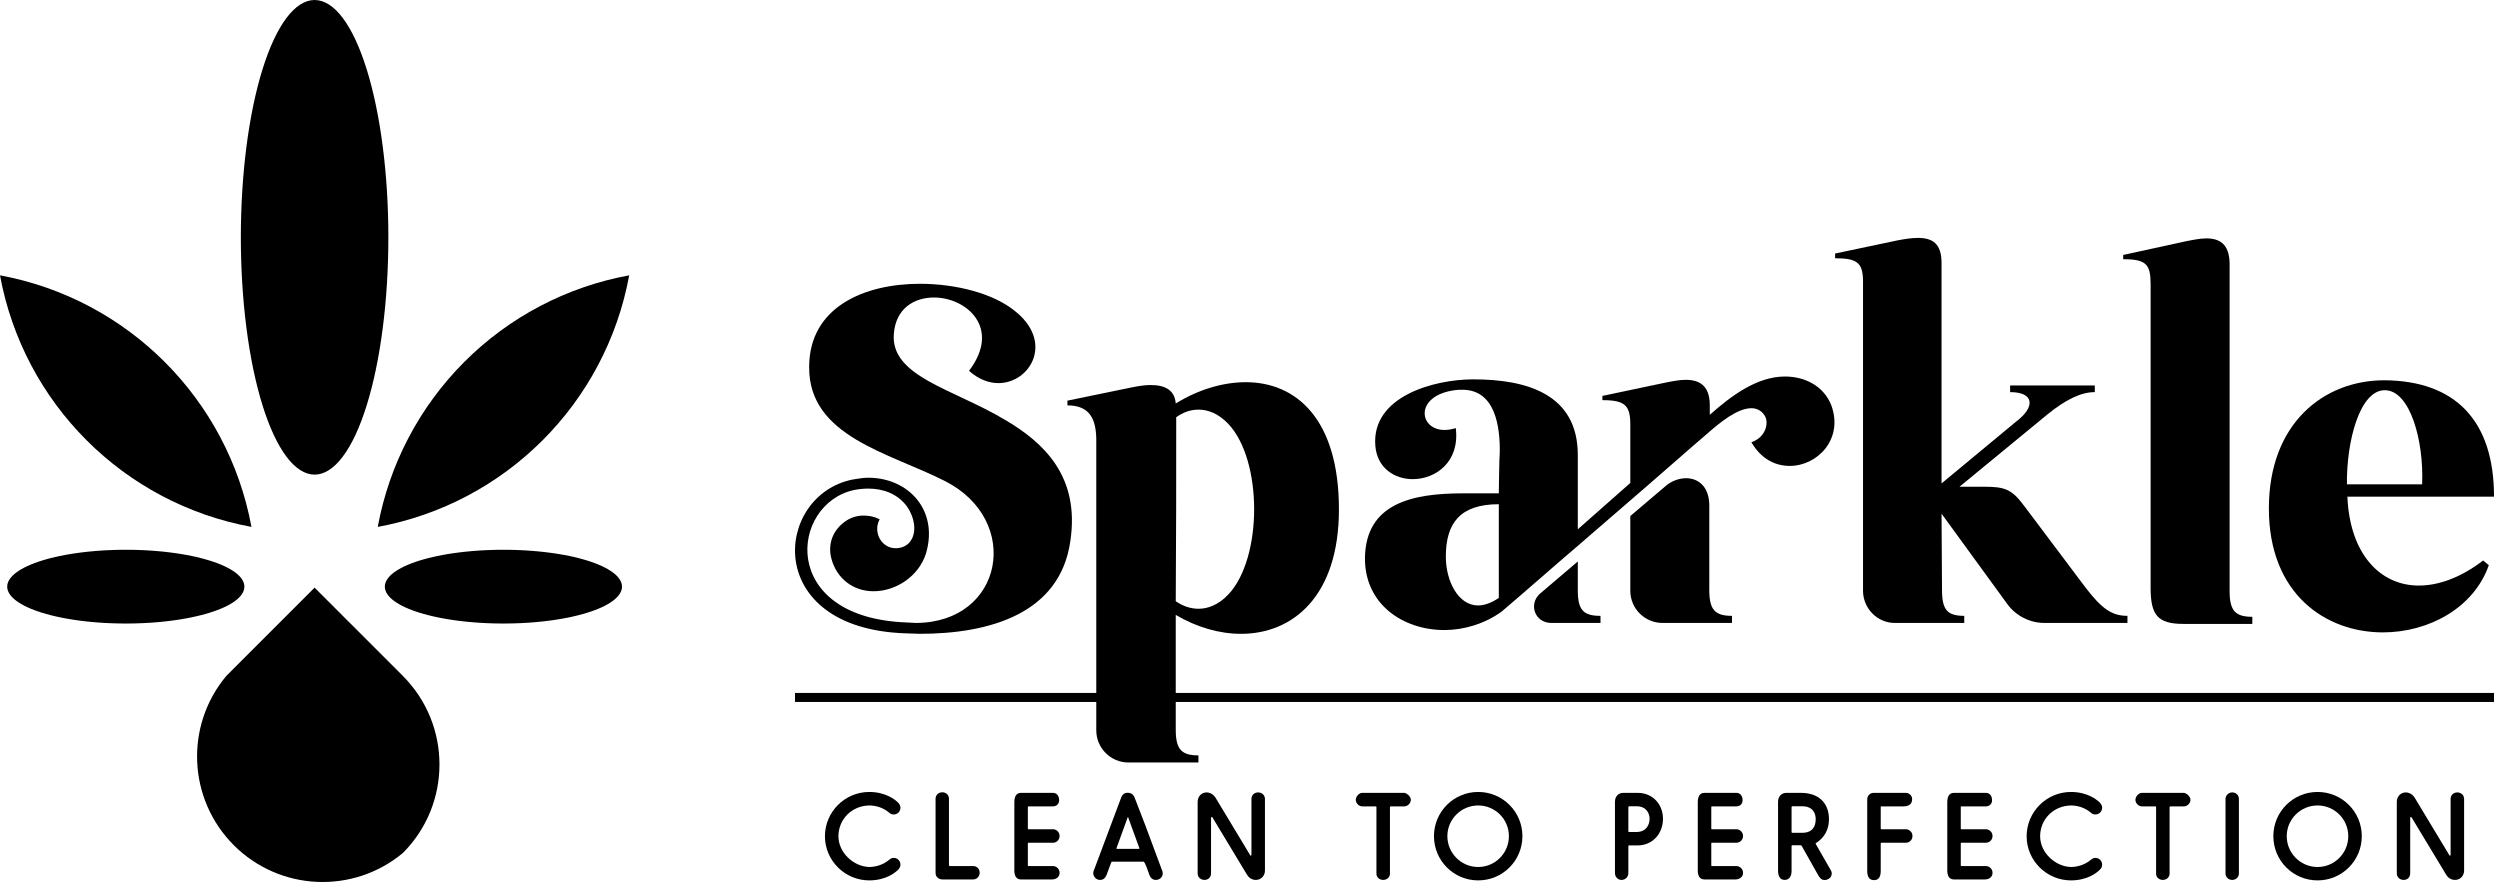 <svg xmlns="http://www.w3.org/2000/svg" width="301" height="107" viewBox="0 0 301 107" fill="none"><path d="M104.659 105.999C106.66 105.999 107.759 105.054 107.967 104.873C108.176 104.693 108.412 104.484 108.412 104.095C108.412 103.65 108.051 103.289 107.606 103.289C107.342 103.289 107.216 103.386 106.994 103.567C106.355 104.095 105.507 104.373 104.659 104.387C102.741 104.331 100.947 102.635 100.947 100.689C100.947 98.646 102.546 97.02 104.645 96.978C105.507 96.978 106.355 97.27 106.994 97.798C107.216 97.993 107.342 98.062 107.606 98.062C108.051 98.062 108.412 97.715 108.412 97.256C108.412 96.894 108.176 96.658 107.981 96.491C107.772 96.311 106.66 95.352 104.659 95.352C101.712 95.352 99.321 97.756 99.321 100.689C99.321 103.608 101.726 105.999 104.659 105.999Z" fill="black"></path><path d="M117.952 105.079C117.952 104.607 117.619 104.273 117.16 104.273H114.38C114.296 104.273 114.255 104.217 114.255 104.148V96.169C114.255 95.71 113.907 95.391 113.449 95.391C112.99 95.391 112.642 95.724 112.642 96.169V105.107C112.642 105.607 113.059 105.885 113.476 105.885H117.16C117.619 105.885 117.952 105.524 117.952 105.079Z" fill="black"></path><path d="M127.576 105.08C127.576 104.635 127.201 104.274 126.784 104.274H123.837C123.767 104.274 123.753 104.232 123.753 104.19V101.535C123.753 101.494 123.781 101.466 123.837 101.466H126.784C127.229 101.466 127.576 101.104 127.576 100.646C127.576 100.201 127.201 99.84 126.784 99.84H123.837C123.781 99.84 123.753 99.826 123.753 99.77V97.157C123.753 97.115 123.781 97.087 123.837 97.087H126.784C127.242 97.087 127.52 96.754 127.52 96.351C127.52 95.753 127.173 95.461 126.784 95.461H122.919C122.308 95.461 122.127 95.989 122.127 96.601V104.788C122.127 105.358 122.294 105.886 122.933 105.886H126.645C127.145 105.886 127.576 105.608 127.576 105.08Z" fill="black"></path><path d="M139.994 105.152C139.994 105.041 139.966 104.943 139.938 104.86C138.27 100.328 137.353 97.91 136.658 96.158C136.505 95.699 136.241 95.449 135.754 95.449C135.351 95.449 135.115 95.7 135.003 95.991L131.792 104.554C131.723 104.707 131.626 104.957 131.626 105.096C131.626 105.513 131.931 105.944 132.46 105.944C132.821 105.944 133.071 105.722 133.224 105.36L133.794 103.831C133.808 103.776 133.85 103.748 133.919 103.748H137.686C137.839 103.762 138.159 104.693 138.284 105.041L138.395 105.36C138.52 105.708 138.798 105.944 139.146 105.944C139.632 105.944 139.994 105.597 139.994 105.152ZM135.81 98.368C135.824 98.368 135.837 98.41 135.837 98.424L137.172 102.094C137.186 102.108 137.186 102.121 137.186 102.135C137.186 102.177 137.144 102.205 137.116 102.205H134.489C134.447 102.205 134.42 102.177 134.42 102.149C134.42 102.135 134.42 102.108 134.434 102.094L135.768 98.424C135.782 98.41 135.782 98.368 135.81 98.368Z" fill="black"></path><path d="M145.281 95.406C144.655 95.406 144.196 95.907 144.196 96.532V105.164C144.196 105.609 144.558 105.943 145.016 105.943C145.475 105.943 145.809 105.623 145.809 105.164V98.478C145.809 98.409 145.85 98.367 145.906 98.367C145.934 98.367 145.962 98.381 145.989 98.436L150.132 105.303C150.312 105.609 150.66 105.943 151.202 105.943C151.897 105.943 152.3 105.373 152.3 104.831V96.199C152.3 95.74 151.939 95.406 151.48 95.406C151.021 95.406 150.674 95.74 150.674 96.185V102.912C150.674 102.982 150.646 103.024 150.59 103.024C150.563 103.024 150.535 102.996 150.507 102.94L146.351 96.046C146.17 95.754 145.809 95.42 145.281 95.406Z" fill="black"></path><path d="M169.866 96.295C169.866 95.85 169.296 95.461 169.087 95.461H164.014C163.611 95.461 163.235 95.933 163.235 96.295C163.235 96.698 163.597 97.087 164.014 97.087H165.64C165.709 97.087 165.723 97.129 165.723 97.171V105.191C165.723 105.636 166.085 105.942 166.544 105.942C166.974 105.942 167.35 105.622 167.35 105.191V97.212C167.35 97.073 167.433 97.087 167.447 97.087H169.087C169.49 97.087 169.866 96.698 169.866 96.295Z" fill="black"></path><path d="M172.65 100.675C172.65 103.622 175.027 105.999 177.974 105.999C180.921 105.999 183.298 103.622 183.298 100.675C183.298 97.728 180.921 95.352 177.974 95.352C175.027 95.352 172.65 97.728 172.65 100.675ZM174.263 100.675C174.263 98.632 175.931 96.978 177.974 96.978C180.018 96.978 181.672 98.632 181.672 100.675C181.672 102.719 180.018 104.387 177.974 104.387C175.931 104.387 174.263 102.719 174.263 100.675Z" fill="black"></path><path d="M195.234 105.942C195.693 105.942 196.054 105.58 196.054 105.122V101.869C196.054 101.813 196.082 101.786 196.137 101.786H197.194C198.973 101.786 200.224 100.354 200.224 98.588C200.224 96.823 198.973 95.461 197.194 95.461H195.429C194.817 95.461 194.442 95.934 194.442 96.531V105.122C194.442 105.567 194.775 105.942 195.234 105.942ZM196.054 97.185C196.054 97.115 196.096 97.073 196.165 97.073H197.027C198.278 97.073 198.612 97.991 198.612 98.588C198.612 99.2 198.278 100.173 197.027 100.173H196.165C196.082 100.173 196.054 100.145 196.054 100.09V97.185Z" fill="black"></path><path d="M209.862 105.08C209.862 104.635 209.486 104.274 209.069 104.274H206.123C206.053 104.274 206.039 104.232 206.039 104.19V101.535C206.039 101.494 206.067 101.466 206.123 101.466H209.069C209.514 101.466 209.862 101.104 209.862 100.646C209.862 100.201 209.486 99.84 209.069 99.84H206.123C206.067 99.84 206.039 99.826 206.039 99.77V97.157C206.039 97.115 206.067 97.087 206.123 97.087H209.069C209.528 97.087 209.806 96.754 209.806 96.351C209.806 95.753 209.459 95.461 209.069 95.461H205.205C204.594 95.461 204.413 95.989 204.413 96.601V104.788C204.413 105.358 204.58 105.886 205.219 105.886H208.93C209.431 105.886 209.862 105.608 209.862 105.08Z" fill="black"></path><path d="M220.167 105.817C220.403 105.678 220.542 105.428 220.542 105.163C220.542 105.052 220.514 104.941 220.459 104.83L218.61 101.605C218.61 101.591 218.596 101.577 218.596 101.563C218.596 101.535 218.61 101.521 218.638 101.508C219.652 100.868 220.208 99.895 220.208 98.63C220.208 96.615 218.888 95.461 216.858 95.461H215.051C214.467 95.461 214.078 95.934 214.078 96.531V104.83C214.078 105.386 214.259 105.942 214.871 105.942C215.468 105.942 215.705 105.455 215.705 104.844V101.855C215.705 101.8 215.732 101.772 215.788 101.772H216.789C216.872 101.772 216.9 101.8 216.928 101.855L218.832 105.233C219.068 105.664 219.263 105.956 219.694 105.956C219.875 105.956 220.028 105.9 220.167 105.817ZM215.705 97.185C215.705 97.115 215.732 97.073 215.802 97.073H216.97C218.29 97.073 218.61 97.935 218.61 98.63C218.61 99.422 218.29 100.27 216.97 100.27H215.802C215.732 100.27 215.705 100.243 215.705 100.173V97.185Z" fill="black"></path><path d="M230.263 100.646C230.263 100.201 229.888 99.84 229.471 99.84H226.524C226.468 99.84 226.44 99.826 226.44 99.756V97.171C226.44 97.129 226.454 97.087 226.524 97.087H229.151C229.832 97.087 230.221 96.809 230.221 96.212C230.221 95.794 229.86 95.461 229.471 95.461H225.592C225.175 95.461 224.814 95.767 224.814 96.267V104.858C224.814 105.483 225.009 105.97 225.634 105.97C226.26 105.97 226.44 105.469 226.44 104.858V101.549C226.44 101.494 226.468 101.466 226.524 101.466H229.471C229.915 101.466 230.263 101.104 230.263 100.646Z" fill="black"></path><path d="M239.901 105.08C239.901 104.635 239.525 104.274 239.108 104.274H236.161C236.092 104.274 236.078 104.232 236.078 104.19V101.535C236.078 101.494 236.106 101.466 236.161 101.466H239.108C239.553 101.466 239.901 101.104 239.901 100.646C239.901 100.201 239.525 99.84 239.108 99.84H236.161C236.106 99.84 236.078 99.826 236.078 99.77V97.157C236.078 97.115 236.106 97.087 236.161 97.087H239.108C239.567 97.087 239.845 96.754 239.845 96.351C239.845 95.753 239.497 95.461 239.108 95.461H235.244C234.632 95.461 234.452 95.989 234.452 96.601V104.788C234.452 105.358 234.618 105.886 235.258 105.886H238.969C239.47 105.886 239.901 105.608 239.901 105.08Z" fill="black"></path><path d="M249.344 105.999C251.345 105.999 252.443 105.054 252.652 104.873C252.86 104.693 253.097 104.484 253.097 104.095C253.097 103.65 252.735 103.289 252.29 103.289C252.026 103.289 251.901 103.386 251.679 103.567C251.039 104.095 250.192 104.373 249.344 104.387C247.425 104.331 245.632 102.635 245.632 100.689C245.632 98.646 247.231 97.02 249.33 96.978C250.192 96.978 251.039 97.27 251.679 97.798C251.901 97.993 252.026 98.062 252.29 98.062C252.735 98.062 253.097 97.715 253.097 97.256C253.097 96.894 252.86 96.658 252.666 96.491C252.457 96.311 251.345 95.352 249.344 95.352C246.397 95.352 244.006 97.756 244.006 100.689C244.006 103.608 246.411 105.999 249.344 105.999Z" fill="black"></path><path d="M263.735 96.295C263.735 95.85 263.165 95.461 262.957 95.461H257.883C257.48 95.461 257.105 95.933 257.105 96.295C257.105 96.698 257.466 97.087 257.883 97.087H259.509C259.579 97.087 259.593 97.129 259.593 97.171V105.191C259.593 105.636 259.954 105.942 260.413 105.942C260.844 105.942 261.219 105.622 261.219 105.191V97.212C261.219 97.073 261.303 97.087 261.316 97.087H262.957C263.36 97.087 263.735 96.698 263.735 96.295Z" fill="black"></path><path d="M268.758 105.943C269.216 105.943 269.564 105.595 269.564 105.164V96.199C269.564 95.74 269.216 95.406 268.758 95.406C268.313 95.406 267.952 95.782 267.952 96.199V105.164C267.952 105.609 268.313 105.943 268.758 105.943Z" fill="black"></path><path d="M273.711 100.675C273.711 103.622 276.088 105.999 279.035 105.999C281.982 105.999 284.359 103.622 284.359 100.675C284.359 97.728 281.982 95.352 279.035 95.352C276.088 95.352 273.711 97.728 273.711 100.675ZM275.323 100.675C275.323 98.632 276.991 96.978 279.035 96.978C281.078 96.978 282.732 98.632 282.732 100.675C282.732 102.719 281.078 104.387 279.035 104.387C276.991 104.387 275.323 102.719 275.323 100.675Z" fill="black"></path><path d="M289.659 95.406C289.034 95.406 288.575 95.907 288.575 96.532V105.164C288.575 105.609 288.937 105.943 289.395 105.943C289.854 105.943 290.188 105.623 290.188 105.164V98.478C290.188 98.409 290.229 98.367 290.285 98.367C290.313 98.367 290.341 98.381 290.368 98.436L294.511 105.303C294.691 105.609 295.039 105.943 295.581 105.943C296.276 105.943 296.679 105.373 296.679 104.831V96.199C296.679 95.74 296.318 95.406 295.859 95.406C295.4 95.406 295.053 95.74 295.053 96.185V102.912C295.053 102.982 295.025 103.024 294.969 103.024C294.942 103.024 294.914 102.996 294.886 102.94L290.73 96.046C290.549 95.754 290.188 95.42 289.659 95.406Z" fill="black"></path><path d="M95.72 84.516V83.43H300.28V84.516H95.72Z" fill="black"></path><path d="M109.041 76.254C109.611 76.254 110.18 76.311 110.75 76.311C119.178 76.311 127.607 73.862 128.86 65.206C130.056 57.404 125.727 53.303 120.944 50.513C114.736 46.811 107.219 45.33 107.617 40.205C107.845 37.129 110.066 35.819 112.458 35.819C116.331 35.819 120.602 39.464 116.672 44.647C117.811 45.672 119.064 46.127 120.203 46.127C124.076 46.127 126.98 41.116 122.083 37.357C119.577 35.364 115.192 34.168 110.75 34.168C104.086 34.168 97.423 36.959 97.423 44.191C97.366 52.563 107.048 54.499 113.768 57.916C123.108 62.643 120.83 75.001 110.237 75.001C109.895 75.001 109.497 74.944 109.155 74.944C93.665 74.375 95.145 60.65 102.833 58.998C103.403 58.884 103.973 58.827 104.542 58.827C106.364 58.827 108.073 59.454 109.212 60.992C110.009 62.131 110.579 64.124 109.44 65.377C109.041 65.775 108.472 66.003 107.902 66.003C106.194 66.06 105.112 64.181 105.852 62.643L105.909 62.529L105.795 62.472C105.225 62.188 104.599 62.074 103.973 62.074C103.004 62.074 102.093 62.415 101.296 63.156C100.1 64.238 99.701 65.775 100.1 67.256C100.726 69.648 102.72 71.186 105.168 71.186C107.902 71.186 110.636 69.363 111.49 66.63C113.028 61.447 109.383 57.518 104.542 57.518C103.916 57.518 103.289 57.632 102.606 57.745C93.209 59.682 91.728 75.685 109.041 76.254Z" fill="black"></path><path d="M141.617 50.23C142.414 49.66 143.325 49.319 144.293 49.319C145.432 49.319 146.685 49.774 147.881 51.027C152.039 55.412 152.039 67.201 147.881 71.586C146.685 72.839 145.432 73.295 144.293 73.295C143.325 73.295 142.357 72.953 141.56 72.384C141.617 64.98 141.617 57.633 141.617 50.23ZM144.293 91.804V90.949C142.3 90.949 141.56 90.266 141.56 87.874C141.56 83.489 141.56 78.42 141.56 74.035C144.066 75.516 146.799 76.313 149.419 76.313C155.683 76.313 161.208 71.757 161.208 61.335C161.208 50.401 156.025 46.016 149.988 46.016C147.198 46.016 144.236 46.927 141.56 48.578C141.446 47.041 140.364 46.357 138.541 46.357C137.858 46.357 137.118 46.471 136.263 46.642L128.518 48.237V48.806C131.252 48.806 131.935 50.515 131.992 52.793V87.931C131.992 90.038 133.701 91.804 135.865 91.804H144.293Z" fill="black"></path><path d="M180.798 73.636C183.874 71.017 186.892 68.34 189.967 65.72C192.075 63.898 194.182 62.075 196.289 60.253C199.478 57.519 202.61 54.729 205.8 51.995C207.053 50.913 209.16 49.148 210.868 49.148C211.438 49.148 212.007 49.376 212.406 49.945C213.032 50.742 212.691 52.622 210.868 53.248C212.064 55.298 213.773 56.096 215.481 56.096C218.841 56.096 221.974 52.849 220.493 48.806C219.582 46.471 217.304 45.332 214.912 45.332C211.495 45.332 208.362 47.724 205.857 49.945V48.635C205.8 46.414 204.604 45.731 202.952 45.731C202.212 45.731 201.358 45.901 200.503 46.072L192.929 47.667V48.179C195.663 48.179 196.289 48.806 196.289 51.141V58.146L189.967 63.727V54.786C189.967 47.439 183.817 45.674 177.381 45.674C172.655 45.674 165.08 47.724 165.593 53.704C165.821 56.38 167.928 57.69 170.092 57.69C172.882 57.69 175.787 55.583 175.274 51.54C174.762 51.711 174.306 51.767 173.908 51.767C170.832 51.767 170.263 47.667 175.103 46.984C175.445 46.927 175.73 46.927 176.072 46.927C180.058 46.927 180.628 51.426 180.571 54.558C180.514 54.843 180.457 59.171 180.457 59.399H176.129C170.035 59.399 164.454 60.595 164.34 67.144C164.283 72.725 168.896 75.857 173.908 75.857C176.242 75.857 178.748 75.117 180.798 73.636ZM196.289 71.13C196.289 73.295 198.054 75.003 200.162 75.003H208.533V74.149C206.54 74.149 205.8 73.466 205.8 71.074V60.88C205.8 58.601 204.49 57.576 203.009 57.576C202.155 57.576 201.187 57.918 200.446 58.601L196.289 62.132L196.289 71.13ZM174.078 67.03C174.078 62.987 175.787 60.709 180.457 60.709V71.985C179.546 72.611 178.691 72.896 177.951 72.896C175.559 72.896 174.078 69.935 174.078 67.03ZM185.355 71.529C184.045 72.782 184.785 74.946 186.721 75.003H192.701V74.149C190.651 74.149 189.967 73.466 189.967 71.074V67.6L185.355 71.529Z" fill="black"></path><path d="M220.948 30.524V31.093C223.625 31.093 224.251 31.663 224.308 33.713V71.129C224.308 73.237 226.017 75.002 228.124 75.002H236.496V74.148C234.503 74.148 233.819 73.464 233.819 71.073C233.819 67.997 233.762 64.922 233.762 61.846L241.678 72.724C242.703 74.148 244.412 75.002 246.12 75.002H256.144V74.148C254.264 74.148 253.068 73.294 251.132 70.788L243.728 60.935C242.248 58.942 241.45 58.6 238.888 58.6H235.926L246.519 49.887C248.626 48.178 250.506 47.21 252.214 47.21V46.413H242.02V47.21C244.981 47.21 245.038 49.033 242.76 50.741L233.762 58.202V31.663C233.762 29.328 232.68 28.645 230.915 28.645C230.231 28.645 229.434 28.758 228.523 28.929L220.948 30.524Z" fill="black"></path><path d="M258.934 71.017C258.991 73.979 259.732 75.118 262.864 75.118C265.598 75.118 268.388 75.118 271.179 75.118V74.263C269.185 74.263 268.445 73.58 268.445 71.188C268.445 58.944 268.445 43.795 268.445 31.665C268.388 29.387 267.249 28.703 265.654 28.703C264.914 28.703 264.06 28.874 263.206 29.045L255.631 30.696V31.209C258.422 31.209 258.934 31.835 258.934 34.227V71.017Z" fill="black"></path><path d="M282.569 58.314C282.512 53.132 284.106 46.981 287.125 46.981C290.2 46.981 291.852 53.132 291.624 58.314H282.569ZM273.172 61.219C273.172 71.584 280.063 76.14 286.897 76.14C292.364 76.14 297.831 73.235 299.654 68.053L298.97 67.483C296.294 69.534 293.617 70.502 291.225 70.502C286.555 70.502 282.91 66.686 282.626 59.795H300.28C300.28 50.626 295.61 45.842 287.068 45.785C279.835 45.785 273.172 50.911 273.172 61.219Z" fill="black"></path><path fill-rule="evenodd" clip-rule="evenodd" d="M46.758 28.572C46.758 29.04 46.755 29.507 46.748 29.974C46.74 30.441 46.73 30.907 46.716 31.372C46.701 31.838 46.684 32.302 46.662 32.764C46.641 33.227 46.616 33.688 46.588 34.146C46.559 34.605 46.528 35.061 46.492 35.514C46.457 35.968 46.418 36.419 46.376 36.866C46.334 37.313 46.288 37.758 46.239 38.198C46.19 38.638 46.138 39.074 46.082 39.506C46.027 39.938 45.968 40.365 45.906 40.788C45.844 41.211 45.778 41.628 45.71 42.041C45.641 42.453 45.57 42.86 45.495 43.261C45.42 43.662 45.342 44.057 45.262 44.446C45.181 44.835 45.097 45.217 45.011 45.592C44.924 45.968 44.835 46.336 44.743 46.698C44.65 47.059 44.556 47.413 44.458 47.76C44.36 48.106 44.26 48.445 44.157 48.775C44.054 49.106 43.949 49.428 43.842 49.742C43.734 50.056 43.624 50.362 43.512 50.658C43.399 50.955 43.285 51.243 43.168 51.521C43.051 51.8 42.932 52.069 42.812 52.329C42.691 52.589 42.568 52.839 42.444 53.079C42.319 53.319 42.192 53.55 42.064 53.77C41.936 53.991 41.806 54.201 41.675 54.401C41.543 54.601 41.411 54.79 41.276 54.969C41.142 55.148 41.007 55.316 40.87 55.474C40.733 55.631 40.595 55.778 40.456 55.914C40.317 56.05 40.177 56.174 40.036 56.288C39.895 56.401 39.753 56.504 39.611 56.595C39.468 56.686 39.325 56.766 39.181 56.835C39.037 56.903 38.893 56.961 38.748 57.006C38.604 57.052 38.459 57.087 38.314 57.11C38.169 57.133 38.023 57.144 37.878 57.144C37.733 57.144 37.587 57.133 37.442 57.11C37.297 57.087 37.152 57.052 37.008 57.006C36.863 56.961 36.719 56.903 36.575 56.835C36.431 56.766 36.288 56.686 36.146 56.595C36.003 56.504 35.861 56.401 35.72 56.288C35.579 56.174 35.439 56.05 35.3 55.914C35.161 55.778 35.023 55.631 34.886 55.474C34.75 55.316 34.614 55.148 34.48 54.969C34.346 54.79 34.213 54.601 34.081 54.401C33.95 54.201 33.82 53.991 33.692 53.77C33.564 53.55 33.437 53.319 33.313 53.079C33.188 52.839 33.065 52.589 32.944 52.329C32.824 52.069 32.705 51.8 32.588 51.521C32.471 51.243 32.357 50.955 32.244 50.658C32.132 50.362 32.022 50.056 31.914 49.742C31.807 49.428 31.702 49.106 31.599 48.775C31.496 48.445 31.396 48.106 31.298 47.76C31.201 47.413 31.106 47.059 31.014 46.698C30.921 46.336 30.832 45.968 30.745 45.592C30.659 45.217 30.575 44.835 30.494 44.446C30.414 44.057 30.336 43.662 30.261 43.261C30.186 42.86 30.115 42.453 30.046 42.041C29.978 41.628 29.913 41.211 29.85 40.788C29.788 40.365 29.729 39.938 29.674 39.506C29.618 39.074 29.566 38.638 29.517 38.198C29.468 37.758 29.422 37.313 29.38 36.866C29.338 36.419 29.299 35.968 29.264 35.514C29.229 35.061 29.197 34.605 29.168 34.146C29.14 33.688 29.115 33.227 29.094 32.764C29.073 32.302 29.055 31.838 29.041 31.372C29.026 30.907 29.016 30.441 29.008 29.974C29.001 29.507 28.998 29.04 28.998 28.572C28.998 28.104 29.001 27.637 29.008 27.17C29.016 26.703 29.026 26.237 29.041 25.771C29.055 25.306 29.073 24.842 29.094 24.38C29.115 23.917 29.14 23.457 29.168 22.998C29.197 22.539 29.229 22.083 29.264 21.63C29.299 21.176 29.338 20.726 29.38 20.278C29.422 19.831 29.468 19.387 29.517 18.946C29.566 18.506 29.618 18.07 29.674 17.638C29.729 17.206 29.788 16.779 29.85 16.356C29.913 15.933 29.978 15.516 30.046 15.103C30.115 14.691 30.186 14.284 30.261 13.883C30.336 13.482 30.414 13.087 30.494 12.698C30.575 12.309 30.659 11.927 30.745 11.552C30.832 11.176 30.921 10.807 31.014 10.446C31.106 10.085 31.201 9.731 31.298 9.384C31.396 9.038 31.496 8.699 31.599 8.369C31.702 8.038 31.807 7.716 31.914 7.402C32.022 7.088 32.132 6.782 32.244 6.486C32.357 6.189 32.471 5.901 32.588 5.623C32.705 5.344 32.824 5.075 32.944 4.815C33.065 4.555 33.188 4.305 33.313 4.065C33.437 3.825 33.564 3.594 33.692 3.374C33.82 3.153 33.95 2.943 34.081 2.743C34.213 2.543 34.346 2.354 34.48 2.175C34.614 1.996 34.75 1.828 34.886 1.67C35.023 1.513 35.161 1.366 35.3 1.23C35.439 1.095 35.579 0.97 35.72 0.856C35.861 0.743 36.003 0.64 36.146 0.549C36.288 0.458 36.431 0.378 36.575 0.309C36.719 0.241 36.863 0.183 37.008 0.138C37.152 0.092 37.297 0.057 37.442 0.034C37.587 0.011 37.733 0 37.878 0C38.023 0 38.169 0.011 38.314 0.034C38.459 0.057 38.604 0.092 38.748 0.138C38.893 0.183 39.037 0.241 39.181 0.309C39.325 0.378 39.468 0.458 39.611 0.549C39.753 0.64 39.895 0.743 40.036 0.856C40.177 0.97 40.317 1.095 40.456 1.23C40.595 1.366 40.733 1.513 40.87 1.67C41.007 1.828 41.142 1.996 41.276 2.175C41.411 2.354 41.543 2.543 41.675 2.743C41.806 2.943 41.936 3.153 42.064 3.374C42.192 3.594 42.319 3.825 42.444 4.065C42.568 4.305 42.691 4.555 42.812 4.815C42.932 5.075 43.051 5.344 43.168 5.623C43.285 5.901 43.399 6.189 43.512 6.486C43.624 6.782 43.734 7.088 43.842 7.402C43.949 7.716 44.055 8.038 44.157 8.369C44.26 8.699 44.36 9.038 44.458 9.384C44.556 9.731 44.65 10.085 44.743 10.446C44.835 10.808 44.924 11.176 45.011 11.552C45.097 11.927 45.181 12.309 45.262 12.698C45.342 13.087 45.42 13.482 45.495 13.883C45.57 14.284 45.641 14.691 45.71 15.103C45.778 15.516 45.844 15.933 45.906 16.356C45.968 16.779 46.027 17.206 46.082 17.638C46.138 18.07 46.19 18.506 46.239 18.946C46.288 19.387 46.334 19.831 46.376 20.278C46.418 20.726 46.457 21.176 46.492 21.63C46.528 22.083 46.559 22.539 46.588 22.998C46.616 23.457 46.641 23.917 46.662 24.38C46.684 24.842 46.701 25.306 46.716 25.771C46.73 26.237 46.74 26.703 46.748 27.17C46.755 27.637 46.758 28.104 46.758 28.572ZM0 33.149C2.828 48.55 14.875 60.604 30.275 63.439C27.431 48.046 15.392 36 0 33.149ZM55.897 43.58C50.494 48.992 46.862 55.917 45.481 63.439C60.881 60.604 72.928 48.55 75.756 33.149C68.23 34.527 61.303 38.165 55.897 43.58ZM29.424 70.632C29.424 70.704 29.418 70.777 29.406 70.85C29.395 70.922 29.378 70.995 29.355 71.067C29.332 71.139 29.303 71.211 29.269 71.283C29.235 71.355 29.195 71.427 29.149 71.498C29.104 71.569 29.052 71.64 28.996 71.711C28.939 71.781 28.877 71.851 28.809 71.921C28.741 71.99 28.668 72.059 28.589 72.127C28.51 72.196 28.426 72.264 28.337 72.331C28.247 72.398 28.152 72.465 28.053 72.53C27.953 72.596 27.848 72.661 27.738 72.725C27.627 72.789 27.512 72.852 27.392 72.914C27.272 72.977 27.147 73.038 27.017 73.099C26.887 73.159 26.753 73.218 26.614 73.277C26.474 73.335 26.331 73.392 26.183 73.448C26.034 73.505 25.882 73.56 25.725 73.614C25.568 73.667 25.407 73.72 25.241 73.771C25.076 73.823 24.907 73.873 24.734 73.922C24.561 73.97 24.384 74.018 24.203 74.064C24.023 74.11 23.838 74.155 23.651 74.198C23.463 74.241 23.272 74.283 23.078 74.324C22.883 74.364 22.686 74.403 22.486 74.44C22.285 74.478 22.082 74.513 21.876 74.548C21.67 74.582 21.461 74.615 21.25 74.646C21.039 74.677 20.825 74.706 20.609 74.734C20.393 74.762 20.175 74.788 19.955 74.812C19.735 74.837 19.514 74.86 19.29 74.881C19.066 74.902 18.841 74.921 18.614 74.939C18.388 74.956 18.16 74.972 17.931 74.987C17.701 75.001 17.471 75.013 17.24 75.024C17.009 75.034 16.777 75.043 16.545 75.05C16.312 75.058 16.079 75.063 15.846 75.067C15.612 75.07 15.379 75.072 15.145 75.072C14.912 75.072 14.678 75.07 14.445 75.067C14.211 75.063 13.978 75.058 13.746 75.05C13.513 75.043 13.281 75.034 13.05 75.024C12.819 75.013 12.589 75.001 12.36 74.987C12.13 74.972 11.902 74.956 11.676 74.939C11.449 74.921 11.224 74.902 11 74.881C10.777 74.86 10.555 74.837 10.335 74.812C10.115 74.788 9.897 74.762 9.681 74.734C9.465 74.706 9.252 74.677 9.04 74.646C8.829 74.615 8.62 74.582 8.414 74.548C8.208 74.513 8.005 74.478 7.805 74.44C7.604 74.403 7.407 74.364 7.213 74.324C7.018 74.283 6.827 74.241 6.64 74.198C6.452 74.155 6.268 74.11 6.087 74.064C5.906 74.018 5.73 73.97 5.556 73.922C5.383 73.873 5.214 73.823 5.049 73.771C4.884 73.72 4.723 73.667 4.566 73.614C4.409 73.56 4.256 73.505 4.108 73.448C3.96 73.392 3.816 73.335 3.677 73.277C3.537 73.218 3.403 73.159 3.273 73.099C3.143 73.038 3.018 72.977 2.898 72.914C2.778 72.852 2.663 72.789 2.553 72.725C2.443 72.661 2.338 72.596 2.238 72.53C2.138 72.465 2.043 72.398 1.954 72.331C1.864 72.264 1.78 72.196 1.701 72.127C1.623 72.059 1.549 71.99 1.482 71.921C1.414 71.851 1.351 71.781 1.295 71.711C1.238 71.64 1.187 71.569 1.141 71.498C1.096 71.427 1.056 71.355 1.021 71.283C0.987 71.211 0.958 71.139 0.935 71.067C0.913 70.995 0.895 70.922 0.884 70.85C0.872 70.777 0.867 70.704 0.867 70.632C0.867 70.559 0.872 70.486 0.884 70.414C0.895 70.341 0.913 70.269 0.935 70.197C0.958 70.124 0.987 70.052 1.021 69.98C1.056 69.908 1.096 69.837 1.141 69.765C1.187 69.694 1.238 69.623 1.295 69.553C1.351 69.482 1.414 69.412 1.482 69.343C1.549 69.273 1.623 69.204 1.701 69.136C1.78 69.067 1.864 69 1.954 68.933C2.043 68.865 2.138 68.799 2.238 68.733C2.338 68.668 2.443 68.603 2.553 68.539C2.663 68.475 2.778 68.411 2.898 68.349C3.018 68.287 3.143 68.225 3.273 68.165C3.403 68.104 3.537 68.045 3.677 67.987C3.816 67.928 3.96 67.871 4.108 67.815C4.256 67.759 4.409 67.704 4.566 67.65C4.723 67.596 4.884 67.543 5.049 67.492C5.214 67.441 5.383 67.391 5.556 67.342C5.73 67.293 5.906 67.246 6.087 67.199C6.268 67.153 6.452 67.109 6.64 67.065C6.827 67.022 7.018 66.98 7.213 66.94C7.407 66.9 7.604 66.861 7.805 66.823C8.005 66.786 8.208 66.75 8.414 66.716C8.62 66.682 8.829 66.649 9.04 66.618C9.252 66.587 9.465 66.557 9.681 66.53C9.897 66.502 10.115 66.475 10.335 66.451C10.555 66.427 10.777 66.404 11 66.383C11.224 66.362 11.449 66.342 11.676 66.325C11.902 66.307 12.13 66.291 12.36 66.277C12.589 66.263 12.819 66.25 13.05 66.24C13.281 66.229 13.513 66.22 13.746 66.213C13.978 66.206 14.211 66.2 14.445 66.197C14.678 66.193 14.912 66.192 15.145 66.192C15.379 66.192 15.612 66.193 15.846 66.197C16.079 66.2 16.312 66.206 16.545 66.213C16.777 66.22 17.009 66.229 17.24 66.24C17.471 66.25 17.701 66.263 17.931 66.277C18.16 66.291 18.388 66.307 18.614 66.325C18.841 66.342 19.066 66.362 19.29 66.383C19.514 66.404 19.735 66.427 19.955 66.451C20.175 66.475 20.393 66.502 20.609 66.53C20.825 66.557 21.039 66.587 21.25 66.618C21.461 66.649 21.67 66.682 21.876 66.716C22.082 66.75 22.285 66.786 22.486 66.823C22.686 66.861 22.883 66.9 23.078 66.94C23.272 66.98 23.463 67.022 23.651 67.065C23.838 67.109 24.023 67.153 24.203 67.199C24.384 67.246 24.561 67.293 24.734 67.342C24.907 67.391 25.076 67.441 25.241 67.492C25.407 67.543 25.568 67.596 25.725 67.65C25.882 67.704 26.034 67.759 26.183 67.815C26.331 67.871 26.474 67.928 26.614 67.987C26.753 68.045 26.887 68.104 27.017 68.165C27.147 68.225 27.272 68.287 27.392 68.349C27.512 68.411 27.627 68.475 27.738 68.539C27.848 68.603 27.953 68.668 28.053 68.733C28.152 68.799 28.247 68.865 28.337 68.933C28.426 69 28.51 69.067 28.589 69.136C28.668 69.204 28.741 69.273 28.809 69.343C28.877 69.412 28.939 69.482 28.996 69.553C29.052 69.623 29.104 69.694 29.149 69.765C29.195 69.837 29.235 69.908 29.269 69.98C29.303 70.052 29.332 70.124 29.355 70.197C29.378 70.269 29.395 70.341 29.406 70.414C29.418 70.486 29.424 70.559 29.424 70.632ZM74.889 70.632C74.889 70.704 74.884 70.777 74.872 70.85C74.861 70.922 74.844 70.995 74.821 71.067C74.798 71.139 74.769 71.211 74.735 71.283C74.701 71.355 74.66 71.427 74.615 71.498C74.569 71.569 74.518 71.64 74.461 71.711C74.405 71.781 74.342 71.851 74.275 71.921C74.207 71.99 74.133 72.059 74.055 72.127C73.976 72.196 73.892 72.264 73.802 72.331C73.713 72.398 73.618 72.465 73.519 72.53C73.418 72.596 73.314 72.661 73.203 72.725C73.093 72.789 72.978 72.852 72.858 72.914C72.738 72.977 72.613 73.038 72.483 73.099C72.353 73.159 72.219 73.218 72.079 73.277C71.94 73.335 71.796 73.392 71.648 73.448C71.5 73.505 71.347 73.56 71.191 73.614C71.034 73.667 70.873 73.72 70.707 73.771C70.542 73.823 70.373 73.873 70.2 73.922C70.026 73.97 69.85 74.018 69.669 74.064C69.489 74.11 69.304 74.155 69.117 74.198C68.929 74.241 68.738 74.283 68.544 74.324C68.349 74.364 68.152 74.403 67.951 74.44C67.751 74.478 67.548 74.513 67.342 74.548C67.136 74.582 66.927 74.615 66.716 74.646C66.504 74.677 66.291 74.706 66.075 74.734C65.859 74.762 65.641 74.788 65.421 74.812C65.201 74.837 64.979 74.86 64.756 74.881C64.532 74.902 64.307 74.921 64.08 74.939C63.854 74.956 63.626 74.972 63.397 74.987C63.167 75.001 62.937 75.013 62.706 75.024C62.475 75.034 62.243 75.043 62.011 75.05C61.778 75.058 61.545 75.063 61.312 75.067C61.078 75.07 60.845 75.072 60.611 75.072C60.377 75.072 60.144 75.07 59.91 75.067C59.677 75.063 59.444 75.058 59.211 75.05C58.979 75.043 58.747 75.034 58.516 75.024C58.285 75.013 58.055 75.001 57.825 74.987C57.596 74.972 57.368 74.956 57.142 74.939C56.915 74.921 56.69 74.902 56.466 74.881C56.242 74.86 56.021 74.837 55.801 74.812C55.581 74.788 55.363 74.762 55.147 74.734C54.931 74.706 54.717 74.677 54.506 74.646C54.295 74.615 54.086 74.582 53.88 74.548C53.674 74.513 53.471 74.478 53.27 74.44C53.07 74.403 52.873 74.364 52.678 74.324C52.484 74.283 52.293 74.241 52.105 74.198C51.918 74.155 51.733 74.11 51.553 74.064C51.372 74.018 51.195 73.97 51.022 73.922C50.849 73.873 50.68 73.823 50.515 73.771C50.349 73.72 50.188 73.667 50.031 73.614C49.874 73.56 49.722 73.505 49.574 73.448C49.425 73.392 49.282 73.335 49.142 73.277C49.003 73.218 48.869 73.159 48.739 73.099C48.609 73.038 48.484 72.977 48.364 72.914C48.244 72.852 48.129 72.789 48.019 72.725C47.908 72.661 47.803 72.596 47.703 72.53C47.603 72.465 47.509 72.398 47.419 72.331C47.33 72.264 47.246 72.196 47.167 72.127C47.088 72.059 47.015 71.99 46.947 71.921C46.88 71.851 46.817 71.781 46.76 71.711C46.704 71.64 46.653 71.569 46.607 71.498C46.561 71.427 46.521 71.355 46.487 71.283C46.453 71.211 46.424 71.139 46.401 71.067C46.378 70.995 46.361 70.922 46.35 70.85C46.338 70.777 46.333 70.704 46.333 70.632C46.333 70.559 46.338 70.486 46.35 70.414C46.361 70.341 46.378 70.269 46.401 70.197C46.424 70.124 46.453 70.052 46.487 69.98C46.521 69.908 46.561 69.837 46.607 69.765C46.653 69.694 46.704 69.623 46.76 69.553C46.817 69.482 46.88 69.412 46.947 69.343C47.015 69.273 47.088 69.204 47.167 69.136C47.246 69.067 47.33 69 47.419 68.933C47.509 68.865 47.603 68.799 47.703 68.733C47.803 68.668 47.908 68.603 48.019 68.539C48.129 68.475 48.244 68.411 48.364 68.349C48.484 68.287 48.609 68.225 48.739 68.165C48.869 68.104 49.003 68.045 49.142 67.987C49.282 67.928 49.425 67.871 49.574 67.815C49.722 67.759 49.874 67.704 50.031 67.65C50.188 67.596 50.349 67.543 50.515 67.492C50.68 67.441 50.849 67.391 51.022 67.342C51.195 67.293 51.372 67.246 51.553 67.199C51.733 67.153 51.918 67.109 52.105 67.065C52.293 67.022 52.484 66.98 52.678 66.94C52.873 66.9 53.07 66.861 53.27 66.823C53.471 66.786 53.674 66.75 53.88 66.716C54.086 66.682 54.295 66.649 54.506 66.618C54.717 66.587 54.931 66.557 55.147 66.53C55.363 66.502 55.581 66.475 55.801 66.451C56.021 66.427 56.242 66.404 56.466 66.383C56.69 66.362 56.915 66.342 57.142 66.325C57.368 66.307 57.596 66.291 57.825 66.277C58.055 66.263 58.285 66.25 58.516 66.24C58.747 66.229 58.979 66.22 59.211 66.213C59.444 66.206 59.677 66.2 59.91 66.197C60.144 66.193 60.377 66.192 60.611 66.192C60.845 66.192 61.078 66.193 61.312 66.197C61.545 66.2 61.778 66.206 62.011 66.213C62.243 66.22 62.475 66.229 62.706 66.24C62.937 66.25 63.167 66.263 63.397 66.277C63.626 66.291 63.854 66.307 64.08 66.325C64.307 66.342 64.532 66.362 64.756 66.383C64.979 66.404 65.201 66.427 65.421 66.451C65.641 66.475 65.859 66.502 66.075 66.53C66.291 66.557 66.504 66.587 66.716 66.618C66.927 66.649 67.136 66.682 67.342 66.716C67.548 66.75 67.751 66.786 67.951 66.823C68.152 66.861 68.349 66.9 68.544 66.94C68.738 66.98 68.929 67.022 69.117 67.065C69.304 67.109 69.489 67.153 69.669 67.199C69.85 67.246 70.026 67.293 70.2 67.342C70.373 67.391 70.542 67.441 70.707 67.492C70.873 67.543 71.034 67.596 71.191 67.65C71.347 67.704 71.5 67.759 71.648 67.815C71.796 67.871 71.94 67.928 72.079 67.987C72.219 68.045 72.353 68.104 72.483 68.165C72.613 68.225 72.738 68.287 72.858 68.349C72.978 68.411 73.093 68.475 73.203 68.539C73.314 68.603 73.418 68.668 73.519 68.733C73.618 68.799 73.713 68.865 73.802 68.933C73.892 69 73.976 69.067 74.055 69.136C74.133 69.204 74.207 69.273 74.275 69.343C74.342 69.412 74.405 69.482 74.461 69.553C74.518 69.623 74.569 69.694 74.615 69.765C74.66 69.837 74.701 69.908 74.735 69.98C74.769 70.052 74.798 70.124 74.821 70.197C74.844 70.269 74.861 70.341 74.872 70.414C74.884 70.486 74.889 70.559 74.889 70.632ZM48.522 102.686C54.375 96.797 54.375 87.287 48.522 81.397L37.878 70.753L27.234 81.397C22.226 87.403 22.625 96.236 28.154 101.766C33.683 107.295 42.517 107.694 48.522 102.686Z" fill="black"></path></svg>